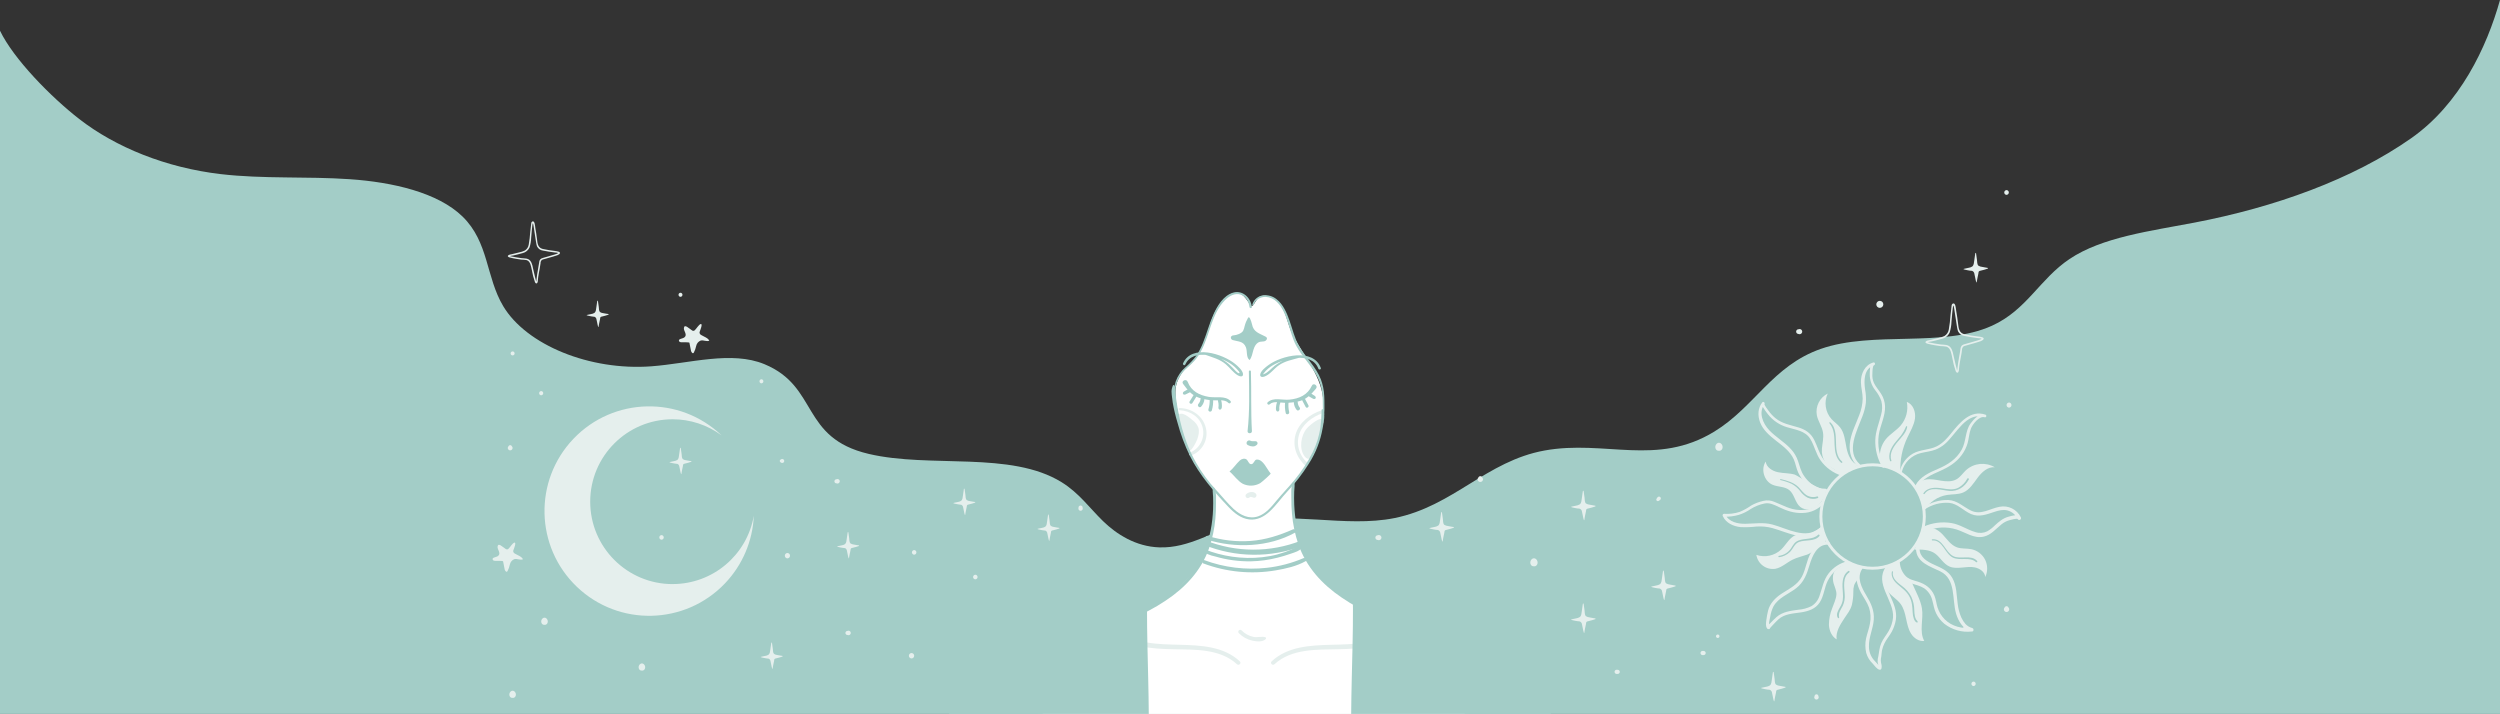 <?xml version="1.0" encoding="UTF-8"?>
<svg id="_レイヤー_2" data-name="レイヤー 2" xmlns="http://www.w3.org/2000/svg" viewBox="0 0 1366 390.11">
  <rect x="0" y="0" width="1366" height="390.11" fill="#333333" stroke="none"/>
  <defs>
    <style>
      .cls-1 {
        fill: #a3cdc7;
      }

      .cls-2 {
        fill: #fff;
      }

      .cls-3 {
        fill: #e5efed;
      }
    </style>
  </defs>
  <g id="_レイヤー_1-2" data-name="レイヤー 1">
    <g id="_グループ_131" data-name="グループ 131">
      <path class="cls-1" d="M1317.42,75.57c-32.07,22.47-74.42,37.64-118.4,46.07-24.11,4.62-50.41,7.92-68.26,19.9-16.3,10.93-23.29,27.8-42.33,36.43-26.79,12.14-64.92,2.66-93.54,12.66-26.38,9.22-36.11,31.68-58.18,45.19-31.45,19.24-59.77,4.36-92.76,10.34-31.8,5.77-49.78,30.38-81.92,36.9-27.09,5.49-57.7-4.2-83.98,2.89-15.26,4.11-28.19,13.68-44.58,13.14-12.85-.42-23.37-7.15-30.75-14.33s-13.08-15.34-22.6-21.25c-27.8-17.26-71.76-7.58-105.43-15.49-37.51-8.82-27.2-36.67-56.97-49.02-18.05-7.49-40.87-.41-61.87,1.16-33.49,2.5-68.18-11.61-80.9-32.89-9.51-15.91-7.77-34.87-22.22-48.95-13.51-13.16-38.16-18.78-61.6-20.4s-47.28-.07-70.5-2.78c-29.9-3.49-57.39-14.63-77.33-30.11C27.89,53.07,7.42,32.23,0,16.78v373.32h1366V0c-7.21,25.88-21.98,56.93-48.58,75.57Z"/>
      <g id="_グループ_60" data-name="グループ 60">
        <g id="_グループ_33" data-name="グループ 33">
          <path id="_パス_2" data-name="パス 2" class="cls-3" d="M1029.05,166.3c0,1.06-.86,1.92-1.92,1.92s-1.92-.86-1.92-1.92.86-1.92,1.92-1.92h0c1.06,0,1.92.86,1.92,1.92Z"/>
          <g id="_グループ_2" data-name="グループ 2">
            <g id="_グループ_1" data-name="グループ 1">
              <path id="_パス_3" data-name="パス 3" class="cls-3" d="M1080.99,183.88c-2.56-.28-5.11-.7-7.63-1.25-2.87-.71-3.2-3.18-3.46-5.77-.25-2.42-.68-4.83-1.07-7.22-.12-.72-.25-4.68-1.92-3.69-.6.36-.57,1.16-.64,1.76-.17,1.53-.35,3.07-.52,4.6-.17,2.58-.47,5.15-.92,7.7-.23,1.47-1.09,2.77-2.36,3.57-1.1.53-2.27.92-3.48,1.13-1.47.38-2.94.76-4.42,1.08-.79.17-1.94.23-2.45.96-.1.18-.07.41.08.56.35.29.77.48,1.23.55,1.25.33,2.52.59,3.8.79.99.17,1.99.33,2.99.46,1.09.02,2.18.11,3.25.29,2.5.71,2.75,4,3.25,6.11.42,2.47,1.05,4.9,1.87,7.26.27.64.84,1.3,1.45.54.27-.54.39-1.15.36-1.76.09-1.26.3-2.5.5-3.74.35-2.15.89-4.29,1.12-6.45-.04-.78.26-1.54.82-2.08.43-.23.9-.39,1.38-.47,1.01-.28,2-.59,3.01-.87,1.28-.36,2.58-.7,3.84-1.13.9-.19,1.75-.56,2.49-1.1,1.37-1.53-1.92-1.75-2.56-1.84-.58-.08-.82.81-.23.89.3.04,1.88.05,1.91.43-.68.34-1.39.62-2.12.82-1.18.4-2.39.71-3.58,1.05-1.13.32-2.26.64-3.39.97-.7.13-1.35.48-1.85,1-.37.57-.57,1.23-.59,1.91-.16,1.3-.42,2.58-.65,3.87-.42,2.32-.79,4.63-1.02,6.97-.14,1.4-.19.23-.36-.33-.19-.62-.34-1.26-.49-1.89-.31-1.34-.62-2.67-.94-4.01-.45-1.87-.68-4.16-1.92-5.71-1.37-1.71-3.35-1.4-5.3-1.62-1.18-.14-2.36-.34-3.53-.55-.73-.13-1.45-.26-2.17-.43-.44-.1-1.59-.2-1.91-.59.03.19.05.37.08.56.29-.42,1.99-.55,2.47-.65.76-.17,1.52-.34,2.27-.54,1.14-.29,2.3-.56,3.43-.9,1.89-.44,3.45-1.76,4.22-3.54.58-1.89.91-3.85.97-5.83.08-.75.67-8.77,1.01-8.82.49-.08,1.82,12.48,2.55,14.06.71,1.46,2.11,2.45,3.72,2.62,2.38.5,4.8.83,7.21,1.15.59.09.82-.8.24-.88Z"/>
            </g>
          </g>
          <g id="_グループ_3" data-name="グループ 3">
            <path id="_パス_4" data-name="パス 4" class="cls-3" d="M974.6,375.13c-.7-.11-1.4-.23-2.08-.38-.76-.06-1.49-.3-2.13-.7-.73-.74-.61-2.18-.75-3.12-.17-1.18-.28-2.36-.49-3.54-.02-.11-.05-.23-.15-.27-.09-.02-.19.02-.24.1-.05.08-.07.17-.08.26l-.56,3.99c-.15,1.03-.18,2.34-1.07,3.06-.64.4-1.37.66-2.13.75-.66.17-1.32.29-1.99.42-.23.03-.45.09-.66.19-.02.01-.05.03-.04.06,0,.02.02.03.03.04.13.07.27.13.41.16.16.05.31.09.47.13.39.1.78.18,1.17.26.37.07.73.14,1.1.2.19.04.38.07.58.08.38,0,.77.04,1.13.15.64.31,1.07.94,1.12,1.65l.49,2.33c.11.73.29,1.44.52,2.14.02.05.05.11.1.13.06.01.12-.03.15-.09.09-.35.14-.71.17-1.07.07-.41.14-.82.22-1.23.15-.8.32-1.6.51-2.39.08-.37.05-.91.29-1.22s.83-.37,1.21-.48c1.21-.27,2.39-.62,3.56-1.03.1-.04.21-.11.21-.21.01-.15-.17-.22-.32-.24l-.76-.13Z"/>
          </g>
          <g id="_グループ_4" data-name="グループ 4">
            <path id="_パス_5" data-name="パス 5" class="cls-3" d="M870.75,276.16c-.7-.11-1.4-.23-2.08-.38-.76-.06-1.49-.3-2.13-.7-.73-.74-.61-2.18-.74-3.12-.17-1.18-.28-2.36-.49-3.54-.02-.11-.05-.23-.15-.27-.09-.02-.19.02-.24.1-.05.08-.07.17-.08.26-.19,1.33-.38,2.66-.56,3.99-.15,1.03-.18,2.34-1.07,3.06-.64.4-1.37.66-2.13.75-.66.17-1.32.29-1.98.42-.23.03-.45.09-.66.19-.02.01-.05.03-.04.06,0,.02.02.03.03.04.13.07.27.13.41.16.16.05.31.09.47.13.39.1.78.18,1.17.26.37.07.73.14,1.1.2.19.04.38.07.58.08.38,0,.77.04,1.13.15.64.31,1.07.94,1.12,1.65l.49,2.33c.11.73.29,1.44.53,2.14.02.05.05.11.1.13.06,0,.12-.03.14-.09.09-.35.14-.71.16-1.07.07-.41.14-.82.22-1.23.15-.8.32-1.6.51-2.39.08-.37.05-.91.29-1.22s.83-.37,1.21-.48c1.21-.27,2.39-.62,3.56-1.03.1-.04.21-.11.21-.21.01-.15-.17-.22-.32-.24l-.76-.13Z"/>
          </g>
          <g id="_グループ_5" data-name="グループ 5">
            <path id="_パス_6" data-name="パス 6" class="cls-3" d="M1085.18,146.22c-.7-.11-1.4-.23-2.08-.38-.76-.06-1.49-.3-2.13-.7-.73-.74-.61-2.18-.75-3.12-.17-1.18-.28-2.36-.49-3.54-.02-.11-.05-.23-.15-.27-.09-.02-.19.02-.24.1-.05.08-.07.17-.08.26-.19,1.33-.38,2.66-.56,3.99-.15,1.03-.18,2.34-1.07,3.06-.64.4-1.37.66-2.13.75-.66.17-1.32.29-1.99.42-.23.03-.45.09-.66.19-.02.01-.05.03-.04.06,0,.02.01.03.03.04.13.07.27.13.41.16.16.05.31.09.47.13.39.1.78.18,1.17.26.37.07.73.14,1.1.2.19.04.38.07.58.08.38,0,.77.04,1.13.15.64.31,1.07.94,1.12,1.65l.49,2.33c.11.73.29,1.44.52,2.14.02.05.05.11.1.13.06.01.12-.03.15-.09.09-.35.14-.71.17-1.07.07-.41.14-.82.22-1.23.15-.8.32-1.6.5-2.39.09-.37.05-.91.29-1.22s.83-.37,1.21-.48c1.2-.27,2.39-.62,3.56-1.03.1-.04.21-.11.21-.21.01-.15-.17-.22-.32-.24l-.76-.13Z"/>
          </g>
          <g id="_グループ_6" data-name="グループ 6">
            <path id="_パス_7" data-name="パス 7" class="cls-3" d="M793.34,287.83c-.7-.11-1.4-.23-2.08-.39-.76-.06-1.49-.3-2.13-.7-.73-.74-.61-2.18-.74-3.12-.17-1.18-.28-2.36-.49-3.54-.02-.11-.05-.23-.15-.27-.09-.02-.19.02-.24.1-.05.08-.07.17-.08.26l-.56,3.99c-.15,1.03-.18,2.34-1.07,3.06-.64.4-1.37.66-2.13.75-.66.17-1.32.29-1.98.42-.23.03-.45.09-.66.19-.02.01-.05.03-.04.06,0,.02.02.03.03.04.13.07.27.13.41.16.16.05.31.09.47.13.39.1.78.18,1.17.26.37.07.73.14,1.1.2.19.04.38.07.58.08.38,0,.77.04,1.13.15.64.31,1.07.94,1.12,1.65l.49,2.33c.11.73.29,1.44.53,2.14.02.05.05.11.1.13.06.01.12-.03.15-.09.09-.35.14-.71.17-1.07.07-.41.14-.82.22-1.23.15-.8.32-1.6.51-2.39.08-.37.05-.91.29-1.22s.83-.37,1.21-.48c1.21-.27,2.39-.62,3.56-1.03.1-.04.21-.11.21-.21.01-.15-.17-.22-.32-.24l-.76-.13Z"/>
          </g>
          <g id="_グループ_7" data-name="グループ 7">
            <path id="_パス_8" data-name="パス 8" class="cls-3" d="M914.55,319.81c-.7-.11-1.4-.23-2.08-.39-.76-.06-1.49-.3-2.13-.7-.73-.74-.61-2.18-.75-3.12-.17-1.18-.28-2.36-.49-3.54-.02-.11-.05-.23-.15-.27-.09-.02-.19.02-.24.1-.05.08-.07.17-.08.26-.19,1.33-.38,2.66-.56,3.99-.15,1.03-.18,2.34-1.07,3.06-.64.4-1.37.66-2.13.75-.66.17-1.32.29-1.99.42-.23.03-.45.09-.66.19-.02.01-.05.03-.04.06,0,.02.02.03.03.04.13.07.27.13.41.16.16.05.31.09.47.13.39.1.78.18,1.17.26.37.07.73.14,1.1.2.19.04.38.07.58.08.38,0,.77.04,1.13.15.64.31,1.07.94,1.12,1.65l.49,2.33c.11.73.29,1.44.52,2.14.02.05.05.11.1.13.06.01.12-.03.14-.09.09-.35.14-.71.17-1.07.07-.41.14-.82.22-1.23.15-.8.32-1.6.51-2.39.08-.37.05-.91.29-1.22s.83-.37,1.21-.48c1.21-.27,2.39-.62,3.56-1.03.1-.04.21-.11.21-.21.01-.15-.17-.22-.32-.24l-.76-.13Z"/>
          </g>
          <g id="_グループ_8" data-name="グループ 8">
            <path id="_パス_9" data-name="パス 9" class="cls-3" d="M870.75,337.76c-.7-.11-1.4-.23-2.08-.39-.76-.06-1.49-.3-2.13-.7-.73-.74-.61-2.18-.74-3.12-.17-1.18-.28-2.36-.49-3.54-.02-.11-.05-.23-.15-.27-.09-.02-.19.02-.24.1-.05.08-.07.17-.08.26-.19,1.33-.38,2.66-.56,3.99-.15,1.03-.18,2.34-1.07,3.06-.64.4-1.37.66-2.13.75-.66.17-1.32.29-1.98.42-.23.03-.45.09-.66.19-.02.01-.05.03-.04.06,0,.02.02.03.03.04.13.07.27.13.41.16.16.05.31.09.47.13.39.1.78.18,1.17.26.37.07.73.14,1.1.2.19.04.38.07.58.08.38,0,.77.04,1.13.15.64.31,1.07.94,1.12,1.65l.49,2.33c.11.73.29,1.44.53,2.14.02.05.05.11.1.13.06,0,.12-.03.14-.09.09-.35.14-.71.16-1.07.07-.41.14-.82.22-1.23.15-.8.32-1.6.51-2.39.08-.37.05-.91.29-1.22s.83-.37,1.21-.48c1.2-.27,2.39-.62,3.56-1.03.1-.04.21-.11.21-.21.01-.15-.17-.22-.32-.24l-.76-.13Z"/>
          </g>
          <g id="_グループ_9" data-name="グループ 9">
            <path id="_パス_10" data-name="パス 10" class="cls-3" d="M938.05,242.4c-.69.63-.97,1.6-.73,2.5.94,3.02,5.49.6,3.32-1.93l-.09-.11c-.73-.72-1.9-.72-2.62,0l-.09.11c-2.16,2.52,2.37,4.97,3.32,1.93.24-.9-.04-1.87-.73-2.5-.65-.65-1.71-.65-2.37,0h0Z"/>
          </g>
          <g id="_グループ_10" data-name="グループ 10">
            <path id="_パス_11" data-name="パス 11" class="cls-3" d="M836.96,305.53c-.69.63-.97,1.6-.73,2.5.94,3.02,5.49.6,3.32-1.93l-.09-.11c-.73-.72-1.9-.72-2.62,0l-.09.11c-2.16,2.52,2.37,4.97,3.32,1.93.24-.9-.04-1.87-.73-2.5-.65-.65-1.71-.65-2.37,0h0Z"/>
          </g>
          <g id="_グループ_11" data-name="グループ 11">
            <path id="_パス_12" data-name="パス 12" class="cls-3" d="M1097.73,222.74c.78-.04,1.38-.69,1.34-1.47-.03-.73-.61-1.31-1.34-1.34-.78.04-1.38.69-1.34,1.47.03.73.61,1.31,1.34,1.34Z"/>
          </g>
          <g id="_グループ_12" data-name="グループ 12">
            <path id="_パス_13" data-name="パス 13" class="cls-3" d="M906.28,273.71l.7-.47c.31-.18.5-.52.51-.88,0-.27-.11-.53-.3-.72-.4-.4-1.05-.4-1.44,0-.06.06-.11.13-.16.2l-.47.7c-.24.41-.1.93.3,1.16.27.16.59.16.86,0h0Z"/>
          </g>
          <g id="_グループ_13" data-name="グループ 13">
            <path id="_パス_14" data-name="パス 14" class="cls-3" d="M991.47,380.41c0,.14-.01.28-.02.43l.53-.92-.08.05c-.47.29-.7.85-.56,1.38.18.65.84,1.03,1.49.86.36-.1.66-.36.81-.71.11-.25.13-.53.06-.8-.09-.3-.29-.57-.56-.73l-.08-.05.53.92c0-.14-.01-.28-.02-.43,0-.28-.11-.54-.31-.74-.41-.41-1.07-.41-1.48,0-.2.2-.31.46-.31.74h0Z"/>
          </g>
          <g id="_グループ_14" data-name="グループ 14">
            <path id="_パス_15" data-name="パス 15" class="cls-3" d="M982.71,182.51l.47.02-.93-.39.07.07c.18.17.39.29.62.36.55.14,1.14-.06,1.49-.51.2-.24.3-.55.3-.86-.01-.5-.27-.96-.7-1.22-.56-.32-1.26-.23-1.72.22l-.07.07.93-.39-.47.02c-.34,0-.67.14-.91.38-.51.5-.51,1.32,0,1.83,0,0,0,0,0,0,.25.23.57.37.91.38h0Z"/>
          </g>
          <g id="_グループ_15" data-name="グループ 15">
            <path id="_パス_16" data-name="パス 16" class="cls-3" d="M752.8,295.06l.47.02-.93-.39.07.07c.18.17.39.29.62.36.77.2,1.55-.27,1.75-1.03.03-.11.04-.22.04-.33-.01-.5-.27-.96-.7-1.22-.56-.32-1.26-.23-1.71.22l-.07.07.93-.39-.47.02c-.34,0-.67.14-.92.38-.51.5-.51,1.32,0,1.83h0c.25.23.57.37.92.38h0Z"/>
          </g>
          <g id="_グループ_16" data-name="グループ 16">
            <path id="_パス_17" data-name="パス 17" class="cls-3" d="M1096.37,106.48c.72-.03,1.28-.64,1.26-1.36-.03-.68-.57-1.23-1.26-1.26-.72.03-1.28.64-1.26,1.36.03.68.57,1.23,1.26,1.26Z"/>
          </g>
          <g id="_グループ_17" data-name="グループ 17">
            <path id="_パス_18" data-name="パス 18" class="cls-3" d="M1078.35,374.86c.68-.03,1.2-.6,1.17-1.28-.03-.64-.54-1.15-1.17-1.17-.68.03-1.2.6-1.17,1.28.03.64.54,1.15,1.17,1.17Z"/>
          </g>
          <g id="_グループ_18" data-name="グループ 18">
            <path id="_パス_19" data-name="パス 19" class="cls-3" d="M1095.27,332.32v.24s.81-1.07.81-1.07c-.15.05-.3.11-.45.18l-.3.23c-.27.28-.43.65-.43,1.04,0,.39.16.76.43,1.04.58.57,1.51.57,2.08,0,.27-.28.43-.65.43-1.04,0-.32-.12-.64-.32-.89-.1-.16-.25-.29-.41-.38-.15-.07-.29-.13-.45-.18l.82,1.07c0-.08,0-.16-.01-.24,0-.29-.12-.57-.32-.78-.43-.43-1.12-.44-1.56,0-.21.21-.33.49-.33.79h0Z"/>
          </g>
          <g id="_グループ_19" data-name="グループ 19">
            <path id="_パス_20" data-name="パス 20" class="cls-3" d="M807.74,261.27v.24s.81-1.07.81-1.07c-.15.05-.3.11-.45.18l-.3.23c-.27.28-.43.65-.43,1.04,0,.39.16.76.43,1.04.57.57,1.5.57,2.08,0,.28-.28.43-.65.43-1.04,0-.32-.12-.64-.31-.89-.1-.16-.25-.29-.41-.38-.14-.07-.29-.13-.45-.18l.82,1.07c0-.08,0-.16-.01-.24,0-.29-.12-.57-.32-.78-.43-.43-1.12-.44-1.56,0-.21.21-.33.49-.33.79h0Z"/>
          </g>
          <g id="_グループ_20" data-name="グループ 20">
            <path id="_パス_21" data-name="パス 21" class="cls-3" d="M938.57,348.59c.53,0,.95-.43.95-.95s-.43-.95-.95-.95-.95.43-.95.95.43.95.95.95Z"/>
          </g>
          <g id="_グループ_21" data-name="グループ 21">
            <path id="_パス_22" data-name="パス 22" class="cls-3" d="M930.3,357.97l.57-.03c.3,0,.58-.12.8-.33.44-.44.44-1.16,0-1.6-.21-.21-.5-.33-.8-.33l-.57-.03c-.64,0-1.15.52-1.15,1.16,0,.63.52,1.15,1.15,1.15h0Z"/>
          </g>
          <g id="_グループ_22" data-name="グループ 22">
            <path id="_パス_23" data-name="パス 23" class="cls-3" d="M883.35,368.26l.57-.03c.3,0,.58-.12.8-.33.44-.44.44-1.16,0-1.6-.21-.21-.5-.33-.8-.33l-.57-.03c-.64,0-1.16.51-1.16,1.15,0,.64.51,1.16,1.15,1.16h.01Z"/>
          </g>
          <g id="_グループ_32" data-name="グループ 32">
            <g id="_グループ_23" data-name="グループ 23">
              <path id="_パス_24" data-name="パス 24" class="cls-3" d="M1023.19,311.29c-16.05,0-29.07-13.01-29.07-29.07s13.01-29.07,29.07-29.07c16.05,0,29.07,13.01,29.07,29.07-.02,16.05-13.02,29.05-29.07,29.07ZM1023.19,254.77c-15.16,0-27.46,12.29-27.45,27.46,0,15.16,12.29,27.45,27.46,27.45,15.16,0,27.45-12.29,27.45-27.46-.02-15.16-12.3-27.44-27.46-27.45Z"/>
            </g>
            <g id="_グループ_24" data-name="グループ 24">
              <path id="_パス_25" data-name="パス 25" class="cls-3" d="M1016.36,253.79c-8.16-7-1.58-18.62,1.31-26.44.89-2.3,1.51-4.7,1.83-7.15.19-2.47.05-4.96-.41-7.39-.7-4.76-.73-11.44,4.89-13.24l-.42-1.51c-2.03.85-1.86,4.37-1.92,6.18-.09,3.27.99,6.47,3.03,9.03,1.42,1.75,2.54,3.73,3.3,5.85.62,2.5.57,5.13-.16,7.6-1.14,4.62-3.01,8.91-3.15,13.74-.13,5.15,1.17,10.24,3.76,14.7.22.37.71.49,1.08.27.36-.22.49-.69.28-1.06-2.9-5.04-4.04-10.9-3.23-16.66.78-5.3,3.66-10.31,3.44-15.75-.11-2.4-.84-4.73-2.13-6.76-1.26-2.02-2.9-3.78-3.94-5.94-.72-1.63-1.01-3.41-.84-5.19.03-.81,0-4.15.9-4.5s.57-1.8-.42-1.51c-4.69,1.36-6.85,6.27-6.75,10.83.06,3,.95,5.93.96,8.94-.09,3.1-.73,6.15-1.9,9.02-1.91,5.18-4.66,10.17-5.15,15.75-.4,4.51.92,9.36,4.53,12.3.77.63,1.89-.45,1.11-1.11h0Z"/>
            </g>
            <g id="_グループ_25" data-name="グループ 25">
              <path id="_パス_26" data-name="パス 26" class="cls-3" d="M994.34,288.47c-7.39,6.7-18.12.14-25.96-1.89-4.95-1.28-9.67-.46-14.69-.38-4.16.07-9.03-.95-10.98-5.07l-.69,1.21c2.72.08,5.44-.26,8.05-1.01,2.34-.74,4.56-1.83,6.57-3.24,2.25-1.4,4.73-2.4,7.33-2.94,2.86-.66,5.37.64,7.91,1.86,4.27,2.05,8.33,3.5,13.14,3.28,4.37-.07,8.51-1.96,11.42-5.22.66-.76-.44-1.88-1.11-1.11-3.16,3.61-7.55,4.87-12.24,4.7-5.05-.19-8.97-2.66-13.54-4.44-1.88-.83-3.98-1.03-5.99-.55-2.39.51-4.69,1.39-6.81,2.6-1.93,1.38-4.01,2.53-6.21,3.43-2.75.89-5.64,1.24-8.52,1.05-.45,0-.8.38-.79.83,0,.13.04.26.1.38,1.66,3.79,5.75,5.64,9.68,6.05,2.89.14,5.79.04,8.67-.3,2.95-.21,5.91.07,8.77.84,8.44,2.32,19.25,8.48,27.01,1.05.74-.7-.37-1.79-1.11-1.11h0Z"/>
            </g>
            <g id="_グループ_26" data-name="グループ 26">
              <path id="_パス_27" data-name="パス 27" class="cls-3" d="M997.5,267.05c-5.15.09-9.16-3.06-11.9-7.21-1.65-2.5-2.24-5.15-3.16-7.94-.8-2.37-2.08-4.55-3.77-6.39-3.54-3.97-8.31-6.58-11.96-10.44-3.51-3.72-6.02-9.68-2.58-14.28l-1.33-.78c-.47.92.2,1.98.67,2.76.75,1.22,1.58,2.4,2.48,3.52,2.65,3.39,6.29,5.88,10.42,7.12,4.6,1.42,9.98,1.91,12.75,6.38,2.3,3.71,3.05,8.12,5.6,11.72,2.84,3.99,6.9,6.94,11.56,8.42.97.31,1.38-1.21.42-1.52-4.18-1.35-7.83-3.99-10.43-7.53-2.32-3.21-3.23-7.05-4.99-10.54-1.81-3.58-4.65-5.56-8.44-6.74-4.5-1.4-8.99-2.05-12.76-5.13-1.42-1.18-2.69-2.54-3.76-4.04-.36-.5-2.44-3.17-2.19-3.64.4-.73-.65-1.65-1.21-.94-2.47,3.13-2.61,7.24-1.22,10.89,1.63,4.27,5.19,7.28,8.69,10.03,3.67,2.88,7.77,5.81,9.72,10.2,1.06,2.39,1.37,5.03,2.5,7.4.88,1.8,2.01,3.48,3.34,4.98,2.83,3.44,7.09,5.39,11.54,5.27.43,0,.78-.36.78-.79,0-.43-.35-.78-.78-.78h0Z"/>
            </g>
            <g id="_グループ_27" data-name="グループ 27">
              <path id="_パス_28" data-name="パス 28" class="cls-3" d="M1039.13,257.99c1.21-5.18,5.26-9.22,10.44-10.44,2.7-.68,5.51-.89,8.12-1.92,1.77-.71,3.42-1.71,4.88-2.95,6.19-5.17,11.82-18.16,21.86-14.68l.4-1.44c-3.25-1.02-6.48,2.58-8.15,4.89-2.98,4.13-2.31,9.76-4.78,14.2-2.96,5.33-7.62,8.26-13.08,10.6-4.68,2.01-9.58,4.18-12.15,8.85-.2.38-.05.85.33,1.04.35.18.78.07,1-.26,2.6-4.53,7.55-6.55,12.1-8.56,4.63-2.05,8.72-4.52,11.76-8.66,1.49-1.98,2.59-4.22,3.27-6.6.7-2.56.81-5.33,1.76-7.82.9-2.37,4.57-7.15,7.53-6.24.92.28,1.3-1.13.4-1.44-8.14-2.75-14.04,4.4-18.53,9.99-2.3,2.87-4.77,5.71-8.12,7.36-4.09,2.01-8.92,1.66-12.92,3.92-3.68,2.12-6.3,5.68-7.23,9.83-.16.72.94,1.03,1.11.31h0Z"/>
            </g>
            <g id="_グループ_28" data-name="グループ 28">
              <path id="_パス_29" data-name="パス 29" class="cls-3" d="M1051.79,278.26c3.89-2.6,8.54-3.84,13.21-3.5,4.69.44,7.81,4.33,11.95,6.11,4.42,1.89,8.59.19,12.86-1.21,2.26-.74,4.68-1.36,7.05-.76,2.48.66,4.53,2.39,5.6,4.71l1.7-.99c-1.24-1.98-5.02-.75-6.76-.28-2.99.82-5.21,2.7-7.45,4.78-1.23,1.25-2.62,2.32-4.14,3.2-2.02.98-4.33,1.13-6.46.42-4.54-1.29-8.3-4.16-13.04-4.94-5.22-.87-10.58-.17-15.41,2.01-1.67.74-.22,3.2,1.44,2.46,5.27-2.35,11.22-2.69,16.73-.96,4.88,1.52,9.43,5.11,14.8,3.91,4.1-.92,6.66-4.26,9.78-6.75,1.3-1.06,2.8-1.83,4.42-2.26.71-.19,4.05-1.14,4.4-.59.27.47.88.63,1.35.35.47-.27.63-.88.35-1.35-2.11-4.31-6.85-6.65-11.55-5.72-5.32.93-10.13,4.71-15.6,2.11-4.26-2.02-7.44-5.58-12.43-5.8-4.78-.16-9.49,1.21-13.44,3.92-.68.48-.04,1.6.66,1.12h0Z"/>
            </g>
            <g id="_グループ_29" data-name="グループ 29">
              <path id="_パス_30" data-name="パス 30" class="cls-3" d="M1016.04,309.99c-2.97,4.28-1.49,9.64.8,13.86,1.47,2.7,3.38,5.24,4.4,8.17.89,2.76,1.08,5.7.53,8.54-.47,2.86-1.55,5.53-2.17,8.34-.52,2.59-.49,5.26.1,7.84.63,2.24,1.85,4.26,3.54,5.86,1.04,1.04,2.19,3,3.7,3.33.46.12.93-.15,1.07-.61.21-.87.18-1.77-.08-2.62-.33-1.24-.34-2.55-.02-3.79.22-1.26.18-2.53.48-3.79.28-1.21.69-2.38,1.23-3.5,1.1-2.32,2.86-4.22,4.06-6.48,1.09-2.02,1.84-4.21,2.21-6.47.75-4.76-1.25-9.01-3.13-13.26-2.07-4.67-4.15-10.42-1.21-15.19.41-.66-.58-1.2-1.02-.6-6.73,9.24,4.58,18.44,3.82,27.85-.26,2.58-1.07,5.07-2.37,7.31-1.28,2.22-2.96,4.15-4,6.52-1.06,2.39-1.2,4.66-1.64,7.17-.3,1.04-.44,2.12-.41,3.21.14,1.1.7,2.04.41,3.18l1.07-.61c-.68-.15-1.28-1.17-1.73-1.68-.59-.68-1.26-1.29-1.84-1.98-1.69-2.01-2.63-4.56-2.65-7.19-.2-5.08,2.25-9.69,2.64-14.74s-1.55-9.09-4.08-13.32c-2.55-4.25-5.46-9.78-2.22-14.48.63-.92-.86-1.78-1.49-.87h0Z"/>
            </g>
            <g id="_グループ_30" data-name="グループ 30">
              <path id="_パス_31" data-name="パス 31" class="cls-3" d="M998.85,295.91c-4.16-.22-7.43,2.74-9.4,6.15-2.34,4.06-2.71,8.91-4.89,13.03-2.39,4.52-7.02,6.62-11.1,9.3-3.41,2.24-6.37,5.24-7.39,9.3-.41,1.68-.73,3.39-.94,5.11-.18,1.4-.51,3.39.43,4.6.46.6,1.69.53,1.62-.44.01.17-.22.45-.01.22.17-.19.32-.38.49-.57.43-.48.88-.96,1.33-1.43.9-.94,1.79-1.9,2.75-2.78,3.35-3.04,8.07-3.15,12.31-3.79,4-.6,7.94-1.87,10.25-5.43,2.33-3.59,2.5-8.06,4.38-11.84,2.3-4.51,6.27-7.93,11.07-9.54.31-.1.48-.44.37-.75-.1-.29-.39-.46-.69-.39-4.06.99-7.67,3.32-10.24,6.61-2.86,3.7-3.47,8.03-5.02,12.31-.74,2.37-2.32,4.39-4.46,5.66-2.19,1.06-4.56,1.71-6.98,1.91-4.27.58-8.69,1.06-12.07,4.04-1.12.99-2.16,2.07-3.2,3.14-.55.56-2.07,1.69-2.01,2.62l1.62-.44c-.97-1.29-.09-4.07.19-5.49.28-1.98.88-3.9,1.77-5.69,2.71-4.76,8.13-6.68,12.29-9.85,4.36-3.32,5.95-7.79,7.46-12.87,1.41-4.74,4.09-11.3,10.08-11,1.11.06,1.11-1.67,0-1.72h0Z"/>
            </g>
            <g id="_グループ_31" data-name="グループ 31">
              <path id="_パス_32" data-name="パス 32" class="cls-3" d="M1036.13,307.3c.12,5.12,3.36,9.66,8.16,11.44,2.35.82,4.92,1.32,7.05,2.68,2.16,1.51,3.72,3.74,4.38,6.29.74,2.51.99,5,2.16,7.39,1.08,2.21,2.62,4.17,4.51,5.73,4.25,3.32,9.64,4.84,15,4.23.54-.02.95-.48.93-1.01-.02-.41-.29-.76-.67-.89-.99-.29-3.97-1.73-4.83-.5-.22.38-.16.86.15,1.17,1.02.9,3.13,1.1,4.42,1.23,1.14.12,1.23-1.56.26-1.9-1.42-.37-2.71-1.14-3.71-2.21-.9-1.04-1.65-2.2-2.24-3.45-1.05-2.4-1.74-4.95-2.02-7.55-.66-4.75-.48-9.81-2.9-14.11-2.26-4.02-6.07-5.5-10.04-7.32-3.8-1.73-7.84-3.99-7.9-8.68-.02-.53-.46-.95-1-.94-.51.02-.92.43-.94.94.09,7.5,7.76,9.63,13.32,12.38,8.61,4.27,6.3,15.19,8.54,22.93.59,2.15,1.57,4.19,2.87,6,1.35,1.87,3.28,3.23,5.5,3.87l.26-1.9c-.68-.08-1.36-.22-2.02-.42-.26-.07-.52-.17-.79-.23-.21-.05-.57-.3-.25-.02.05.39.1.78.15,1.17-.27.15-.55.31-.83.47,1.19.18,2.35.49,3.47.92l.26-1.9c-5.33.48-10.92-.82-14.79-4.71-1.79-1.8-3.12-4-3.9-6.41-.7-2.17-.85-4.44-1.75-6.56-1.68-3.97-4.83-6.26-8.85-7.56-2.35-.77-4.94-1.2-6.75-3.03-1.97-2.04-3.15-4.72-3.3-7.56-.05-1.24-1.99-1.25-1.94,0h0Z"/>
            </g>
            <path id="_パス_33" data-name="パス 33" class="cls-3" d="M1074.38,256.75c-1.82,1.68-3.18,3.89-5.33,5.12-2.47,1.41-5.5,1.25-8.31.8s-5.65-1.14-8.44-.66c-3.21.55-6.35,2.9-4.73,6.2.86,1.75,1.81,3.4,2.51,5.23.32.83,2.02,4.47,1.56,5.24,2.68-4.41,7.15-7.42,12.24-8.24,2.95-.46,6.07-.17,8.82-1.34,3.51-1.51,5.61-5.04,7.9-8.1s5.55-6.07,9.35-5.68c-4.95-2.95-11.24-2.37-15.56,1.44ZM1075.75,262.02c-2.21,4.02-5.95,6.57-10.64,6.21-4.2-.32-10.51-2.8-13.51,1.61-.25.38-.87.02-.61-.36,2.32-3.48,6.93-3.18,10.56-2.59,2.82.45,5.76.96,8.43-.35,2.11-1.13,3.83-2.87,4.93-5,.3-.55,1.14-.06.84.49h0Z"/>
            <path id="_パス_34" data-name="パス 34" class="cls-3" d="M1041.89,219.61c.89,4.58-.34,9.32-3.36,12.88-2.4,2.79-5.75,4.63-8.1,7.46-2.63,3.24-3.77,7.44-3.12,11.57.43,2.72,2.03,2.8,4.43,3.78.7.28,6.6,2.19,6.63,2.69-.31-6.6,1.04-13.17,3.92-19.11,1.56-3.31,3.53-6.53,4.04-10.15s-.99-7.88-4.43-9.11ZM1042.1,233.19c-.42,3.11-3.21,5.8-5.13,8.08-2.37,2.82-4.83,6.5-3.51,10.33.17.48-.6.69-.77.21-1.18-3.43.47-6.92,2.53-9.64,1.07-1.4,2.28-2.69,3.38-4.07,1.17-1.57,2.13-3.28,2.87-5.09.13-.29.67-.16.63.17Z"/>
            <path id="_パス_35" data-name="パス 35" class="cls-3" d="M1015.18,254.11c-3.73-1.31-5.49-5.55-6.26-9.43s-1.08-8.08-3.52-11.19c-1.34-1.71-3.21-2.92-4.68-4.51-3.39-3.83-4.2-9.3-2.05-13.95-4.4,2.2-6.82,7.04-5.95,11.88.66,3.24,2.79,6.05,3.35,9.31.51,2.95-.32,5.95-.58,8.94-.23,2.62.4,5.24,1.8,7.46,1.67,2.61,4,2.85,6.17,4.8.96.86,2.22,1.69,3.45,1.32,1.41-.42,2.61-1.53,4.01-2,1.48-.77,2.91-1.65,4.27-2.63ZM1005.97,252.83c-2.85-2.4-3.43-6.26-3.56-9.78-.15-4.18.03-8.37-2.78-11.78-.13-.13-.13-.35,0-.48s.35-.13.48,0c2.79,2.5,2.98,6.81,3.06,10.29.09,3.9.13,8.45,3.38,11.17.41.34-.19.93-.59.59h0Z"/>
            <path id="_パス_36" data-name="パス 36" class="cls-3" d="M980.75,259.35c-3.01-.91-6.25-.68-9.32-1.34s-6.27-2.68-6.65-5.8c-2.8,4.17-.88,10.68,3.73,12.66,2.95,1.26,6.58.88,9.1,2.87,2.93,2.31,3.17,6.93,6.07,9.27,2.69,2.16,6.89,1.5,9.53-.72s4.02-5.6,4.9-8.94c-.67,2.52-16.22-7.65-17.37-7.99ZM993.17,272.19c-1.78.62-3.72.53-5.44-.24-1.59-.83-2.96-2.02-4.01-3.47-1.26-1.68-2.87-3.06-4.71-4.08-1.97-.91-4.03-1.6-6.15-2.08-.15-.04-.24-.2-.2-.35.04-.15.2-.24.35-.2,3.57.88,7.23,1.87,9.88,4.58,1.33,1.36,2.42,3.02,4.02,4.11,1.78,1.16,3.98,1.45,6,.79.26-.07.53.08.6.34.07.26-.08.53-.34.6h0Z"/>
            <path id="_パス_37" data-name="パス 37" class="cls-3" d="M997.28,294.49c-.64-2.37-1.42-4.71-2.33-6.99.35,1.04-4.76,3.48-5.48,3.75-2.33.86-4.39.51-6.74.77-4.46.49-6.53,5.36-9.44,8.19-3.63,3.44-8.88,4.59-13.62,2.98.78,4.96,5.42,8.35,10.38,7.6,3.48-.68,6.18-3.35,9.35-4.95,2.52-1.27,5.33-1.85,7.99-2.79,3.08-1.08,4.91-3.88,7.66-5.46,2.19-1.24,2.76-.49,2.22-3.11ZM994.11,292.89c-2.58,3.18-7.67,1.92-11.1,3.22-2.56.97-3.17,3.67-4.98,5.48-1.62,1.58-3.71,2.59-5.96,2.87-.42.06-.51-.67-.1-.73,2.68-.34,5.09-1.82,6.61-4.06,1.17-1.78,1.91-3.43,3.98-4.28,3.56-1.47,7.89-.35,10.86-3.18.46-.43,1.07.21.69.68h0Z"/>
            <path id="_パス_38" data-name="パス 38" class="cls-3" d="M1009.32,307.04c-.06-.02-5.7,3.72-6.26,4.29-1.86,1.91-1.83,5.11-1.15,7.5.56,1.99,1.6,3.88,1.51,5.93-.1,2.49-1.5,5.25-2.31,7.58-1.17,2.9-1.78,5.99-1.79,9.11.15,3.11,1.54,6.32,4.22,7.92-.59-4.19,1.96-8.1,4.29-11.62,1.58-2.4,3.29-4.41,4.04-7.27.54-2.32.8-4.69.79-7.07-.05-1.24.1-2.47.45-3.66.73-2,2.01-2.57,2.46-4.79.1-.52.75-5.26,1.78-4.86l-8.03-3.06ZM1010.43,312.76c-3.8,2.63-2.67,8.04-2.48,11.93.2,2.13-.15,4.28-1.02,6.24-1.03,2.1-2.6,3.9-2.03,6.38.06.2-.06.41-.26.47-.17.05-.35-.03-.44-.18-1.24-1.91.25-4.22,1.21-5.91.72-1.15,1.22-2.42,1.47-3.75.18-1.4.2-2.81.05-4.21-.29-4.05-.81-9.11,3.02-11.75.48-.33.93.45.46.78Z"/>
            <path id="_パス_39" data-name="パス 39" class="cls-3" d="M1050.15,332.41c-.76-4.71-3.55-9.44-5.36-13.82-.2-.56-.48-1.08-.84-1.55-.86-.77-1.85-1.38-2.92-1.8-2.38-1.35-3.33-5.97-3.56-8.45.04.49-5.1,2.23-5.63,2.72-1.01,1.17-1.69,2.59-1.99,4.11-.88,3.39-.16,6.99,1.93,9.79,1.93,2.46,4.82,4.05,6.69,6.56,1.73,2.32,2.42,5.24,3.02,8.07s1.18,5.75,2.72,8.2,4.33,4.35,7.2,3.97c-2.9-5.28-.3-11.86-1.26-17.8ZM1047.58,340.14c-.92.03-1.52-1.22-1.82-1.95-.43-1.17-.66-2.4-.68-3.65-.17-3.02-.31-5.8-1.75-8.54-1.58-3-4.14-4.66-6.61-6.83-1.96-1.72-3.57-4.1-3-6.81.08-.39.68-.22.6.17-.68,3.51,2.56,5.84,4.98,7.7,2.1,1.52,3.82,3.51,5.02,5.81,1.06,2.28,1.62,4.75,1.65,7.26,0,1.19.13,2.38.37,3.55.13.61.37,1.2.7,1.73.28.44.73.71.8,1.24.03.15-.06.29-.2.33-.02,0-.03,0-.05,0Z"/>
            <path id="_パス_40" data-name="パス 40" class="cls-3" d="M1084.7,305.88c-1.48-2.95-4.21-5.08-7.44-5.78-2.64-.56-5.47-.12-8-1.04-3.33-1.21-5.4-4.44-7.82-7.03s-6.23-4.76-9.37-3.13c-.83.43-.99.82-1.41,1.66-1.67,3.26-2.96,6.53-4.63,9.79,3.71-.16,8.35-.14,11.43,2.2,2.8,2.13,4.46,5.63,7.82,7.03,4.25,1.77,9.25-.5,13.77.45,2.72.57,5.52,2.49,5.69,5.26,1.41-2.98,1.39-6.44-.04-9.41ZM1079.7,307.12c-3.47-3.11-8.67-.54-12.64-2.45-4.35-2.09-5.65-9.76-11.23-9.37-.41.03-.41-.61,0-.64,5.79-.46,7.04,6.96,11.33,9.18,3.98,2.06,9.88-1.03,13.14,2.68.17.17.17.43,0,.6s-.43.17-.6,0h0Z"/>
          </g>
        </g>
        <g id="_グループ_59" data-name="グループ 59">
          <path id="_パス_41" data-name="パス 41" class="cls-3" d="M386.43,184.87c-.96-.7-2.2-1.14-3.23-1.78-.49-.23-.85-.67-.97-1.2-.01-.3.04-.59.16-.87.13-.37,1.84-4.43.39-3.94-.96.33-2.27,2.51-3.02,3.21-.37.52-1.09.63-1.61.26-.05-.03-.09-.07-.14-.11-1.5-.9-4.08-3.73-4.34-1.13-.15,1.54,2.09,3.61.28,5.03-1.04.81-3.36.72-2.96,1.98.2.63,1.03.72,1.69.7.45-.01,3.94-.08,4.01.25.26,1.31.52,2.63.78,3.94.05.64.34,1.23.81,1.66.13.11.31.15.48.11.14-.06.26-.17.33-.3.61-1.16,1.05-2.4,1.31-3.69.27-1.31,1.18-2.39,2.41-2.9,1.55-.43,3.3.73,4.76.05-.28-.51-.67-.95-1.14-1.28Z"/>
          <path id="_パス_42" data-name="パス 42" class="cls-3" d="M284.63,304.3c-.96-.7-2.2-1.14-3.24-1.78-.49-.23-.85-.67-.97-1.2-.01-.3.04-.59.16-.87.13-.37,1.84-4.43.39-3.94-.96.33-2.27,2.51-3.02,3.21-.37.52-1.09.63-1.61.26-.05-.03-.09-.07-.14-.11-1.5-.9-4.08-3.73-4.34-1.13-.15,1.54,2.09,3.61.28,5.03-1.04.81-3.36.72-2.96,1.98.2.62,1.03.72,1.69.7.46-.01,3.94-.08,4.01.25l.78,3.94c.05.64.34,1.23.81,1.66.13.11.31.15.48.11.14-.06.26-.17.33-.3.61-1.16,1.05-2.4,1.31-3.69.27-1.31,1.18-2.39,2.41-2.9,1.55-.43,3.3.73,4.76.05-.28-.51-.67-.95-1.14-1.28Z"/>
          <g id="_グループ_35" data-name="グループ 35">
            <g id="_グループ_34" data-name="グループ 34">
              <path id="_パス_43" data-name="パス 43" class="cls-3" d="M303.38,137.14c-2.3-.25-4.58-.62-6.84-1.12-2.57-.64-2.86-2.85-3.1-5.16-.22-2.17-.61-4.32-.96-6.47-.11-.64-.22-4.2-1.72-3.3-.54.32-.51,1.04-.57,1.58-.16,1.37-.31,2.75-.47,4.12-.15,2.31-.43,4.62-.83,6.9-.21,1.32-.98,2.49-2.11,3.2-.99.48-2.03.82-3.11,1.02-1.32.34-2.63.68-3.96.97-.71.16-1.74.21-2.19.86-.09.16-.06.37.07.5.31.26.69.43,1.1.49,1.12.29,2.26.53,3.41.71.89.15,1.78.3,2.68.41.98.01,1.95.1,2.91.26,2.24.64,2.46,3.58,2.91,5.48.38,2.21.94,4.39,1.68,6.51.24.57.75,1.16,1.3.48.24-.49.35-1.03.32-1.57.08-1.12.27-2.24.45-3.35.31-1.92.8-3.84,1-5.78-.04-.7.23-1.38.74-1.86.38-.21.8-.35,1.23-.42.9-.25,1.79-.53,2.7-.78,1.15-.32,2.31-.62,3.44-1.01.8-.17,1.56-.51,2.23-.99,1.23-1.37-1.72-1.57-2.29-1.65-.52-.07-.73.73-.21.8.26.04,1.68.04,1.71.39-.61.31-1.24.55-1.9.73-1.06.35-2.14.64-3.21.94-1.02.28-2.03.57-3.04.87-.63.12-1.21.44-1.65.9-.33.51-.51,1.1-.53,1.71-.15,1.17-.37,2.31-.58,3.47-.38,2.07-.71,4.15-.92,6.24-.12,1.26-.17.21-.32-.3-.17-.56-.31-1.13-.44-1.7-.28-1.2-.56-2.4-.84-3.59-.4-1.67-.61-3.72-1.72-5.11-1.22-1.53-3-1.25-4.75-1.46-1.06-.12-2.11-.31-3.16-.49-.65-.11-1.3-.23-1.94-.38-.39-.09-1.43-.18-1.71-.53.02.17.05.33.07.5.26-.37,1.78-.49,2.22-.58.68-.15,1.36-.31,2.03-.48,1.02-.26,2.06-.5,3.07-.8,1.69-.4,3.09-1.57,3.78-3.17.52-1.7.82-3.45.87-5.23.07-.67.6-7.85.9-7.9.44-.07,1.64,11.18,2.28,12.59.63,1.31,1.89,2.19,3.34,2.35,2.13.44,4.3.74,6.46,1.03.52.05.73-.74.21-.82Z"/>
            </g>
          </g>
          <g id="_グループ_36" data-name="グループ 36">
            <path id="_パス_44" data-name="パス 44" class="cls-3" d="M376.88,251.85c-.62-.1-1.25-.21-1.87-.34-.68-.05-1.33-.27-1.91-.63-.65-.66-.54-1.95-.67-2.8-.15-1.06-.25-2.12-.44-3.17-.02-.09-.05-.2-.14-.24-.08-.02-.17.01-.21.09-.04.07-.07.15-.07.24l-.51,3.57c-.13.92-.16,2.1-.96,2.74-.58.36-1.22.59-1.9.67-.59.15-1.18.26-1.78.37-.21.02-.41.08-.59.17-.02.01-.04.03-.04.05,0,.01.01.03.03.03.11.07.24.12.37.15.14.04.28.08.42.12.35.09.7.16,1.05.23.33.07.66.13.99.18.17.04.34.06.52.07.34,0,.69.04,1.02.13.57.28.95.84,1.01,1.47l.43,2.08c.1.65.26,1.29.47,1.91.02.05.04.1.09.11.06,0,.11-.02.13-.08.08-.31.13-.63.15-.96.06-.37.13-.73.2-1.1.14-.72.29-1.43.45-2.14.08-.33.04-.81.26-1.09s.74-.33,1.08-.43c1.08-.24,2.14-.55,3.19-.92.09-.04.19-.1.19-.19,0-.13-.16-.19-.29-.21l-.69-.1Z"/>
          </g>
          <g id="_グループ_37" data-name="グループ 37">
            <path id="_パス_45" data-name="パス 45" class="cls-3" d="M331.62,171.48c-.62-.1-1.25-.21-1.87-.34-.68-.05-1.33-.27-1.91-.63-.65-.66-.54-1.95-.67-2.8-.15-1.06-.25-2.12-.44-3.17-.02-.09-.05-.2-.14-.24-.08-.02-.17.01-.21.09-.04.07-.06.15-.07.24-.17,1.19-.34,2.38-.51,3.57-.13.92-.16,2.1-.96,2.74-.58.36-1.22.59-1.9.67-.59.15-1.18.26-1.78.37-.21.02-.41.08-.59.17-.02.01-.04.03-.04.05,0,.01.01.03.03.03.11.07.24.12.37.15.14.04.28.08.42.12.35.09.7.16,1.05.23.33.06.66.13.99.18.17.04.34.06.52.07.34,0,.69.04,1.01.13.57.28.95.84,1.01,1.47l.44,2.08c.1.65.26,1.29.47,1.91.02.05.04.1.09.11.06,0,.11-.02.13-.08.08-.31.13-.63.15-.96.06-.37.13-.73.2-1.1.14-.72.29-1.43.45-2.14.08-.33.04-.81.26-1.09s.74-.33,1.08-.43c1.08-.24,2.14-.55,3.19-.92.09-.04.19-.09.19-.19,0-.13-.16-.19-.29-.21l-.69-.11Z"/>
          </g>
          <g id="_グループ_38" data-name="グループ 38">
            <path id="_パス_46" data-name="パス 46" class="cls-3" d="M531.95,274.18c-.62-.1-1.25-.21-1.87-.34-.68-.05-1.33-.27-1.91-.63-.65-.66-.54-1.95-.67-2.8-.15-1.06-.25-2.12-.44-3.17-.02-.09-.05-.2-.14-.24-.08-.02-.17.01-.21.09-.04.07-.06.15-.07.24-.17,1.19-.34,2.38-.51,3.57-.13.92-.16,2.1-.96,2.74-.58.36-1.22.59-1.9.67-.59.15-1.18.26-1.78.37-.21.02-.41.08-.59.17-.02.01-.04.03-.04.05,0,.01.01.02.03.03.11.07.24.12.37.15.14.04.28.08.42.12.35.09.7.16,1.05.23.33.07.66.13.99.18.17.04.34.06.52.07.34,0,.69.04,1.02.13.57.28.95.84,1.01,1.47l.43,2.08c.1.65.26,1.29.47,1.91.02.05.04.1.09.11.06,0,.11-.02.13-.08.08-.31.13-.63.15-.96.06-.37.13-.73.2-1.1.14-.72.29-1.43.45-2.14.08-.33.04-.81.26-1.09s.74-.33,1.08-.43c1.08-.24,2.14-.55,3.19-.92.09-.04.19-.09.19-.19,0-.13-.16-.19-.28-.21l-.69-.11Z"/>
          </g>
          <g id="_グループ_39" data-name="グループ 39">
            <path id="_パス_47" data-name="パス 47" class="cls-3" d="M577.94,288.31c-.62-.1-1.25-.21-1.87-.34-.68-.05-1.33-.27-1.91-.63-.65-.66-.54-1.95-.67-2.8-.15-1.06-.25-2.12-.44-3.17-.02-.09-.05-.2-.14-.24-.08-.02-.17.01-.21.09-.04.07-.06.15-.07.24-.17,1.19-.34,2.38-.51,3.57-.13.92-.16,2.1-.96,2.74-.58.36-1.22.59-1.9.67-.59.15-1.18.26-1.78.37-.21.02-.41.08-.59.17-.02.01-.04.03-.04.05,0,.01.01.03.03.03.11.07.24.12.37.15.14.04.28.08.42.12.35.09.7.16,1.05.23.33.07.66.13.99.18.17.04.34.06.52.07.34,0,.69.04,1.02.13.57.28.95.84,1.01,1.47l.44,2.08c.1.65.26,1.29.47,1.91.02.05.04.1.09.11.06,0,.11-.02.13-.08.08-.31.13-.63.15-.96.06-.37.13-.73.2-1.1.14-.72.29-1.43.45-2.14.08-.33.04-.81.26-1.09s.74-.33,1.08-.43c1.08-.24,2.14-.55,3.19-.92.09-.04.19-.09.19-.19,0-.13-.16-.19-.29-.21l-.69-.1Z"/>
          </g>
          <g id="_グループ_40" data-name="グループ 40">
            <path id="_パス_48" data-name="パス 48" class="cls-3" d="M426.71,358.27c-.62-.1-1.25-.21-1.87-.34-.68-.05-1.33-.27-1.91-.63-.65-.66-.54-1.95-.67-2.8-.15-1.06-.25-2.12-.44-3.17-.02-.09-.05-.2-.14-.24-.08-.02-.17.01-.21.09-.04.07-.06.15-.07.24-.17,1.19-.34,2.38-.51,3.57-.13.92-.16,2.1-.96,2.74-.58.36-1.22.59-1.9.67-.59.15-1.18.26-1.78.37-.21.02-.41.08-.59.17-.02.01-.04.03-.04.05,0,.01.01.03.03.03.11.07.24.12.37.15.14.04.28.08.42.12.35.09.7.16,1.05.23.33.06.66.13.99.18.17.04.34.06.52.07.34,0,.69.04,1.02.13.57.28.95.84,1.01,1.47.15.69.29,1.39.43,2.08.1.65.26,1.29.47,1.91.02.05.04.1.09.11.06,0,.11-.02.13-.08.08-.31.13-.63.15-.96.06-.37.13-.73.2-1.1.14-.72.29-1.43.45-2.14.08-.33.04-.81.26-1.09s.74-.33,1.08-.43c1.08-.24,2.14-.55,3.19-.92.09-.04.19-.09.19-.19,0-.13-.16-.19-.28-.21l-.69-.11Z"/>
          </g>
          <g id="_グループ_41" data-name="グループ 41">
            <path id="_パス_49" data-name="パス 49" class="cls-3" d="M468.45,297.88c-.62-.1-1.25-.21-1.87-.34-.68-.05-1.33-.27-1.91-.63-.65-.66-.54-1.95-.67-2.8-.15-1.06-.25-2.12-.44-3.17-.02-.09-.05-.2-.14-.24-.08-.02-.17.01-.21.09-.04.07-.06.15-.07.24-.17,1.19-.34,2.38-.51,3.57-.13.92-.16,2.1-.96,2.74-.58.36-1.22.59-1.9.67-.59.15-1.18.26-1.78.37-.21.02-.41.08-.59.17-.02.01-.04.03-.04.05,0,.01.01.02.03.03.11.07.24.12.37.15.14.04.28.08.42.12.35.09.7.16,1.05.23.33.07.66.13.99.18.17.04.34.06.52.07.34,0,.69.04,1.02.13.57.28.95.84,1.01,1.47l.43,2.08c.1.65.26,1.29.47,1.91.02.05.04.1.09.11.06,0,.11-.02.13-.08.08-.31.13-.63.15-.96.06-.37.13-.73.2-1.1.14-.72.29-1.43.45-2.14.08-.33.04-.81.26-1.09s.74-.33,1.08-.43c1.08-.24,2.14-.55,3.19-.92.09-.04.19-.09.19-.19,0-.13-.16-.19-.28-.21l-.69-.1Z"/>
          </g>
          <g id="_グループ_42" data-name="グループ 42">
            <path id="_パス_50" data-name="パス 50" class="cls-3" d="M349.67,362.92c-.62.57-.87,1.43-.65,2.24.84,2.71,4.92.54,2.97-1.73l-.08-.1c-.65-.64-1.7-.64-2.35,0l-.08.1c-1.93,2.25,2.13,4.45,2.97,1.73.22-.81-.04-1.67-.65-2.24-.59-.58-1.53-.58-2.12,0h0Z"/>
          </g>
          <g id="_グループ_43" data-name="グループ 43">
            <path id="_パス_51" data-name="パス 51" class="cls-3" d="M279.03,377.84c-.62.57-.87,1.43-.65,2.24.84,2.71,4.92.54,2.97-1.73l-.08-.1c-.65-.64-1.7-.64-2.35,0l-.08.1c-1.93,2.25,2.13,4.45,2.97,1.73.22-.81-.04-1.67-.65-2.24-.59-.58-1.53-.58-2.12,0h0Z"/>
          </g>
          <g id="_グループ_44" data-name="グループ 44">
            <path id="_パス_52" data-name="パス 52" class="cls-3" d="M296.45,337.92c-.62.57-.87,1.43-.65,2.24.84,2.71,4.92.54,2.97-1.73l-.08-.1c-.65-.64-1.7-.64-2.35,0l-.08.1c-1.93,2.25,2.13,4.45,2.97,1.73.22-.81-.04-1.67-.65-2.24-.59-.58-1.53-.58-2.12,0h0Z"/>
          </g>
          <g id="_グループ_45" data-name="グループ 45">
            <path id="_パス_53" data-name="パス 53" class="cls-3" d="M295.7,215.99c.64-.02,1.14-.55,1.12-1.19-.02-.61-.51-1.11-1.12-1.12-.64.02-1.14.55-1.12,1.19.02.61.51,1.11,1.12,1.12Z"/>
          </g>
          <g id="_グループ_46" data-name="グループ 46">
            <path id="_パス_54" data-name="パス 54" class="cls-3" d="M426.45,252.56l.39.27c.34.2.77.2,1.12,0,.53-.31.71-.99.4-1.52-.1-.16-.23-.3-.4-.4-.34-.2-.77-.2-1.12,0l-.39.27c-.38.22-.51.71-.28,1.08.07.12.17.22.28.28Z"/>
          </g>
          <g id="_グループ_47" data-name="グループ 47">
            <path id="_パス_55" data-name="パス 55" class="cls-3" d="M361.46,294.9c.7-.03,1.24-.61,1.21-1.31-.03-.66-.55-1.18-1.21-1.21-.7.03-1.24.61-1.21,1.31.03.66.55,1.18,1.21,1.21Z"/>
          </g>
          <g id="_グループ_48" data-name="グループ 48">
            <path id="_パス_56" data-name="パス 56" class="cls-3" d="M416.04,209.46c.62-.03,1.1-.55,1.07-1.17-.02-.58-.49-1.05-1.07-1.07-.62.03-1.1.55-1.07,1.17.02.58.49,1.05,1.07,1.07Z"/>
          </g>
          <g id="_グループ_49" data-name="グループ 49">
            <path id="_パス_57" data-name="パス 57" class="cls-3" d="M371.82,162.19c.62-.02,1.1-.53,1.08-1.15-.02-.59-.49-1.07-1.08-1.08-.62.02-1.1.53-1.08,1.15.02.59.49,1.07,1.08,1.08Z"/>
          </g>
          <g id="_グループ_50" data-name="グループ 50">
            <path id="_パス_58" data-name="パス 58" class="cls-3" d="M457.04,264.09l.42.02-.98-.56.04.05c.08.14.19.26.32.35.08.08.17.13.27.16.52.23,1.12.07,1.46-.38.17-.21.27-.48.27-.75,0-.22-.07-.43-.17-.63-.14-.23-.34-.41-.59-.51-.26-.11-.54-.13-.81-.06l-.3.13c-.18.11-.34.26-.45.45l-.04.05.98-.56-.42.02c-.3,0-.58.12-.79.33-.44.44-.44,1.15,0,1.59,0,0,0,0,0,0,.22.2.5.32.79.33h0Z"/>
          </g>
          <g id="_グループ_51" data-name="グループ 51">
            <path id="_パス_59" data-name="パス 59" class="cls-3" d="M463.06,346.96l.42.02-.98-.56.04.05c.07.14.19.26.32.35.08.08.17.13.27.16.52.23,1.12.07,1.46-.38.17-.21.27-.48.27-.75,0-.22-.07-.43-.17-.63-.14-.23-.34-.41-.59-.51-.26-.11-.54-.13-.81-.06l-.3.12c-.18.11-.34.26-.45.45l-.04.05.98-.56-.42.02c-.3,0-.58.12-.79.33-.44.44-.44,1.15,0,1.59,0,0,0,0,0,0,.22.2.5.32.79.33h0Z"/>
          </g>
          <g id="_グループ_52" data-name="グループ 52">
            <path id="_パス_60" data-name="パス 60" class="cls-3" d="M498.06,359.79c.82-.02,1.47-.7,1.45-1.53-.02-.79-.66-1.43-1.45-1.45-.82.02-1.47.7-1.45,1.53.02.79.66,1.43,1.45,1.45Z"/>
          </g>
          <g id="_グループ_53" data-name="グループ 53">
            <path id="_パス_61" data-name="パス 61" class="cls-3" d="M430.25,305.11c.82-.04,1.46-.73,1.42-1.55-.03-.77-.65-1.39-1.42-1.42-.82.04-1.46.73-1.42,1.55.03.77.65,1.39,1.42,1.42Z"/>
          </g>
          <g id="_グループ_54" data-name="グループ 54">
            <path id="_パス_62" data-name="パス 62" class="cls-3" d="M499.5,303.09c.7-.03,1.25-.62,1.22-1.32-.03-.66-.56-1.19-1.22-1.22-.7.03-1.25.62-1.22,1.32.03.66.56,1.19,1.22,1.22Z"/>
          </g>
          <g id="_グループ_55" data-name="グループ 55">
            <path id="_パス_63" data-name="パス 63" class="cls-3" d="M532.92,316.56c.7-.03,1.25-.62,1.22-1.32-.03-.66-.56-1.19-1.22-1.22-.7.03-1.25.62-1.22,1.32.03.66.56,1.19,1.22,1.22Z"/>
          </g>
          <g id="_グループ_56" data-name="グループ 56">
            <path id="_パス_64" data-name="パス 64" class="cls-3" d="M280.09,194.21c.61,0,1.1-.5,1.09-1.11,0-.6-.49-1.09-1.09-1.09-.61,0-1.1.5-1.09,1.11,0,.6.49,1.09,1.09,1.09Z"/>
          </g>
          <g id="_グループ_57" data-name="グループ 57">
            <path id="_パス_65" data-name="パス 65" class="cls-3" d="M589.29,277.34l-.02.51.57-1c-.19.1-.34.25-.45.44-.26.47-.18,1.06.19,1.45.22.22.53.35.84.35.53-.01,1-.37,1.15-.88.15-.53-.09-1.09-.57-1.36l.57,1c0-.17-.02-.34-.02-.51,0-.3-.13-.58-.33-.8-.44-.44-1.16-.44-1.6,0-.21.21-.33.5-.33.8h0Z"/>
          </g>
          <g id="_グループ_58" data-name="グループ 58">
            <path id="_パス_66" data-name="パス 66" class="cls-3" d="M277.78,244.22c0,.07,0,.14-.01.21l.73-.96c-.14.05-.27.1-.4.16l-.27.21c-.24.25-.38.58-.39.93,0,.35.14.68.39.93.51.51,1.35.51,1.86,0,0,0,0,0,0,0,.25-.25.39-.58.39-.93,0-.29-.11-.57-.28-.8-.09-.14-.22-.26-.37-.34-.13-.06-.26-.12-.4-.16l.73.96c0-.07,0-.14,0-.21,0-.26-.11-.51-.29-.7-.39-.39-1.01-.38-1.4,0-.19.19-.29.44-.29.7h0Z"/>
          </g>
          <path id="_パス_67" data-name="パス 67" class="cls-3" d="M367.52,319.15c-24.87,0-45.03-20.16-45.03-45.03s20.16-45.03,45.03-45.03c9.62,0,18.99,3.08,26.73,8.79-22.86-21.83-59.08-20.99-80.9,1.86-21.83,22.86-20.99,59.08,1.86,80.9,22.86,21.83,59.08,20.99,80.9-1.86,9.57-10.02,15.18-23.17,15.78-37.02-3.73,21.6-22.46,37.38-44.38,37.38Z"/>
        </g>
      </g>
      <g id="_グループ_129" data-name="グループ 129">
        <path id="_パス_68" data-name="パス 68" class="cls-2" d="M801.93,390.1c-1-5.95-2.07-11.88-2.83-17.86-2.53-7.41-5.44-14.26-11.24-19.76-5.22-4.94-11.71-8.41-18.31-11.14-20.7-8.56-45.44-15.32-56.29-37.19-1.89-4.05-3.32-8.3-4.26-12.66-1.92-8.05-3.18-16.33-2.66-24.59.2-3.21,1.85-4.44,3.4-6.91,1.86-2.97,4.24-5.6,5.96-8.67,5.22-9.29,7.81-19.83,7.52-30.48-.49-15.34-10.54-25.23-17.05-38.3-2.49-5.01-3.21-11.02-6.03-15.46-1.64-2.65-4.26-4.54-7.29-5.24-1.48-.51-3.11-.41-4.52.27-2.02,1.2-2.52,4.03-4.46,5.34l-2.37-3.28c-1.12-1.55-2.35-3.19-4.15-3.86-2.78-1.04-5.86.62-8.02,2.66-4.93,4.65-7.32,11.22-9.12,17.59-.8,3.18-1.93,6.28-3.36,9.23-1.46,3.17-3.43,6.07-5.85,8.58-1.22,1.17-2.61,2.15-3.75,3.39-1.23,1.46-2.27,3.06-3.1,4.77-3.43,6.36-1.54,14.2-.14,20.98,1.51,7.14,3.69,14.12,6.51,20.85.73,1.91,1.61,3.76,2.64,5.53,1.05,1.59,2.19,3.12,3.41,4.58,1.29,1.65,2.42,3.43,3.69,5.07,1.12,1.44,2.58,2.41,3.15,4.26.21.78.31,1.59.32,2.4.53,10.81-1.15,21.62-4.93,31.76-.72,1.9-1.23,4.14-2.44,5.76-1.55,2.06-3.42,3.95-5.15,5.85-3.45,3.86-7.18,7.47-11.16,10.79-2.15,1.77-4.42,3.41-6.78,4.89-10.48,6.56-22.71,9.61-34.41,13.63-2.83.87-5.55,2.07-8.1,3.57-1.91,1.34-3.7,2.84-5.36,4.48-1.26.96-2.63,1.77-4.07,2.41-3.65,2.05-4.06,7.02-5.79,10.46-1.54,3.06-3.15,6.1-4.58,9.21-1.33,5.64-2.39,11.35-3.18,17.09h234.14Z"/>
        <g id="_グループ_128" data-name="グループ 128">
          <g id="_グループ_125" data-name="グループ 125">
            <g id="_グループ_62" data-name="グループ 62">
              <g id="_グループ_61" data-name="グループ 61">
                <path id="_パス_69" data-name="パス 69" class="cls-1" d="M657.87,297.72c17.21,7,36.43,7.2,53.78.57,1.78-.68.99-3.57-.79-2.87-16.82,6.6-35.52,6.54-52.3-.18-1.54-.62-2.19,1.86-.68,2.47h0Z"/>
              </g>
            </g>
            <g id="_グループ_64" data-name="グループ 64">
              <g id="_グループ_63" data-name="グループ 63">
                <path id="_パス_70" data-name="パス 70" class="cls-1" d="M658.78,301.72c.07.5.65.83,1.05,1.05,1.35.58,2.76,1.02,4.2,1.3,6.34,1.86,12.92,2.75,19.53,2.64,4.91-.11,9.79-.78,14.54-2,2.4-.6,4.77-1.33,7.11-2.14,1.17-.41,2.4-.77,3.53-1.29.59-.27,1.99-.99,2.18-1.63.05-.24-.02-.5-.2-.67-.35-.34-.86-.47-1.33-.36-1.21.38-2.37.88-3.47,1.51-1.29.58-2.61,1.11-3.95,1.58-2.63.92-5.32,1.64-8.06,2.14-5.49,1-11.09,1.26-16.65.78-5.29-.44-10.52-1.51-15.56-3.19-.69-.23-2.65-1.32-2.9.04-.01.08-.02.16,0,.24Z"/>
              </g>
            </g>
            <g id="_グループ_66" data-name="グループ 66">
              <g id="_グループ_65" data-name="グループ 65">
                <path id="_パス_71" data-name="パス 71" class="cls-1" d="M657.54,307.87c12.6,4.73,26.23,6.03,39.5,3.78,5.51-.94,11.48-2.26,16.39-5.05.15-.06.27-.18.34-.32.04-.21-.01-.43-.15-.6-.23-.39-.55-.82-1-.81-.17.01-.33.06-.49.14-6.34,2.7-13.04,4.47-19.89,5.24-11.57,1.29-23.28-.14-34.2-4.19-1.14-.42-1.63,1.4-.5,1.82Z"/>
              </g>
            </g>
            <g id="_グループ_68" data-name="グループ 68">
              <g id="_グループ_67" data-name="グループ 67">
                <path id="_パス_72" data-name="パス 72" class="cls-1" d="M659.49,294.84c15.34,4.84,33.74,4.14,48.02-3.75,1.22-.67.15-2.36-1.07-1.82-7.47,3.28-14.93,5.7-23.13,6.3-7.86.56-15.76-.36-23.28-2.72-1.28-.4-1.82,1.6-.55,2h0Z"/>
              </g>
            </g>
            <g id="_グループ_69" data-name="グループ 69">
              <path id="_パス_73" data-name="パス 73" class="cls-3" d="M651.78,229.7c1.36,1.01,2.4,2.39,3,3.97.66,2.06.12,4.31-.59,6.36-.41,1.17-4.11,8.79-5.14,5.57l-3.38-10.62c-.59-1.86-2.8-5.6-2.04-7.56,1.42-3.66,6.58.98,8.15,2.29Z"/>
            </g>
            <g id="_グループ_71" data-name="グループ 71">
              <g id="_グループ_70" data-name="グループ 70">
                <path id="_パス_74" data-name="パス 74" class="cls-3" d="M677.45,361.37c-8.78-8.19-21.16-8.75-32.53-9.06-6.12-.17-12.32-.2-18.36-1.3-2.89-.49-5.72-1.32-8.42-2.48-2.58-1.16-4.86-3.59-7.57-4.21-.43-.11-.86.15-.97.58-.03.13-.03.27,0,.4.86,2.48,3.58,3.82,5.81,4.95,2.55,1.27,5.24,2.22,8.01,2.84,5.74,1.31,11.68,1.52,17.54,1.65,11.86.25,25.57-.38,34.94,8.2,1.04.95,2.58-.58,1.55-1.55h0Z"/>
              </g>
            </g>
            <g id="_グループ_73" data-name="グループ 73">
              <g id="_グループ_72" data-name="グループ 72">
                <path id="_パス_75" data-name="パス 75" class="cls-3" d="M694.81,361.37c8.78-8.19,21.16-8.75,32.53-9.06,6.12-.17,12.32-.2,18.36-1.3,2.89-.49,5.72-1.32,8.42-2.48,2.58-1.16,4.86-3.59,7.57-4.21.43-.11.86.15.97.58.03.13.03.27,0,.4-.86,2.48-3.58,3.82-5.81,4.95-2.55,1.27-5.24,2.22-8.01,2.84-5.74,1.31-11.68,1.52-17.54,1.65-11.86.25-25.57-.38-34.94,8.2-1.04.95-2.58-.58-1.55-1.55h0Z"/>
              </g>
            </g>
            <g id="_グループ_75" data-name="グループ 75">
              <g id="_グループ_74" data-name="グループ 74">
                <path id="_パス_76" data-name="パス 76" class="cls-3" d="M682.71,271.8c.74-.6,1.48-.11,2.21.13,1.31.43,2.13-1.29,1.28-2.21-1.36-1.48-3.97-.93-5.29.29-.49.5-.49,1.29,0,1.79.5.48,1.29.48,1.79,0h0Z"/>
              </g>
            </g>
            <g id="_グループ_76" data-name="グループ 76">
              <path id="_パス_77" data-name="パス 77" class="cls-1" d="M677.42,251.62c1.02-.94,2.73-1.4,3.79-.49.71.61,1.12,2.21,2.1,2.45,1.84.44,1.82-2.4,3.39-2.48,3.54-.18,5.5,5.29,7.59,7.6.26.29-5.07,4.94-5.75,5.32-2.9,1.65-6.44,1.78-9.45.33-2.87-1.56-4.8-4.67-7.28-6.74,2.12-1.69,3.56-4.1,5.61-5.98Z"/>
            </g>
            <g id="_グループ_78" data-name="グループ 78">
              <g id="_グループ_77" data-name="グループ 77">
                <path id="_パス_78" data-name="パス 78" class="cls-1" d="M681.8,243.2c.79.44,1.67.69,2.57.73.41.02.82-.03,1.22-.15.46-.19.87-.46,1.23-.81.43-.45.41-1.15-.03-1.58-.2-.19-.47-.3-.75-.31-.5.04-1.03-.02-1.54,0-.44.01-.88-.08-1.28-.28-1.59-.81-3,1.55-1.41,2.41h0Z"/>
              </g>
            </g>
            <g id="_グループ_80" data-name="グループ 80">
              <g id="_グループ_79" data-name="グループ 79">
                <path id="_パス_79" data-name="パス 79" class="cls-1" d="M721.69,201.05c-4.09-11.05-21.51-6.79-28.59-1.58-1.5,1.1-4.06,3.03-4.49,4.98-.33,1.5.99,1.74,2.11,1.37,3.2-1.07,5.43-4.48,8.16-6.31,3.41-2.29,7.01-2.87,10.83-3.99.1-.03.16-.14.13-.24-.02-.08-.09-.13-.18-.13-4.38-.29-9.75,2.02-13.14,4.68-1.85,1.45-3.58,3.64-5.8,4.51-.98.38-.63.18-.09-.54.33-.44.68-.86,1.06-1.26.8-.83,1.68-1.57,2.62-2.22,6.22-4.34,22.4-8.7,26.03,1.11.31.83,1.66.47,1.35-.37h0Z"/>
              </g>
            </g>
            <g id="_グループ_82" data-name="グループ 82">
              <g id="_グループ_81" data-name="グループ 81">
                <path id="_パス_80" data-name="パス 80" class="cls-1" d="M647.64,199.2c4.25-9.47,19.56-4.42,25.65.17.93.69,1.79,1.48,2.57,2.34.44.49,2.09,2.16,1.16,2.24-.87.07-2.64-2.11-3.25-2.72-.79-.78-1.55-1.59-2.38-2.32-3.18-2.78-8.31-5.38-12.62-5.39-.1,0-.19.09-.18.2,0,.08.06.15.13.17,3.9,1.44,7.73,2.33,11.01,5.11,2.28,1.93,4.03,4.54,6.62,6.1,1.07.65,3.04,1.1,2.82-.83-.21-1.95-2.94-4.3-4.3-5.42-6.63-5.47-23.66-11-28.43-.36-.36.81.84,1.52,1.2.7h0Z"/>
              </g>
            </g>
            <g id="_グループ_95" data-name="グループ 95">
              <g id="_グループ_84" data-name="グループ 84">
                <g id="_グループ_83" data-name="グループ 83">
                  <path id="_パス_81" data-name="パス 81" class="cls-1" d="M693.77,220.89c2.17-2,5.78-.78,8.43-.78,2.44,0,4.86-.26,7.24-.78,4.29-.97,6.85-3.7,9.59-6.96,1.38-1.65-1.4-3.42-2.19-1.69-2.37,5.17-6.98,7.19-12.44,7.69-3.78.35-8.66-1.45-11.73,1.44-.73.69.36,1.77,1.09,1.09h0Z"/>
                </g>
              </g>
              <g id="_グループ_86" data-name="グループ 86">
                <g id="_グループ_85" data-name="グループ 85">
                  <path id="_パス_82" data-name="パス 82" class="cls-1" d="M697.8,219.65c-.34.92-.54,1.89-.6,2.86-.05.8-.18,1.88.65,2.29.25.14.57.1.78-.1.62-.54.34-1.31.37-2.03.05-.87.23-1.73.54-2.54.4-1.1-1.35-1.57-1.74-.48h0Z"/>
                </g>
              </g>
              <g id="_グループ_88" data-name="グループ 88">
                <g id="_グループ_87" data-name="グループ 87">
                  <path id="_パス_83" data-name="パス 83" class="cls-1" d="M702.2,219.6c-.24,2.02-.14,4.07.31,6.06.27,1.23,2.18.71,1.89-.52-.42-1.81-.53-3.69-.32-5.54.13-1.21-1.74-1.19-1.89,0Z"/>
                </g>
              </g>
              <g id="_グループ_90" data-name="グループ 90">
                <g id="_グループ_89" data-name="グループ 89">
                  <path id="_パス_84" data-name="パス 84" class="cls-1" d="M706.93,219.76c.05,1.54.6,3.02,1.57,4.21.73.93,2.39-.33,1.66-1.28-.67-.83-1.05-1.86-1.08-2.93-.03-1.38-2.2-1.38-2.15,0h0Z"/>
                </g>
              </g>
              <g id="_グループ_92" data-name="グループ 92">
                <g id="_グループ_91" data-name="グループ 91">
                  <path id="_パス_85" data-name="パス 85" class="cls-1" d="M711.59,218.91l1.83,3.44c.52.99,2.02.11,1.5-.88l-1.83-3.44c-.52-.99-2.02-.11-1.5.88h0Z"/>
                </g>
              </g>
              <g id="_グループ_94" data-name="グループ 94">
                <g id="_グループ_93" data-name="グループ 93">
                  <path id="_パス_86" data-name="パス 86" class="cls-1" d="M715.28,216.62l1.46.84c.52.3,1.01.69,1.64.53.41-.12.64-.54.54-.95-.13-.61-.75-.87-1.23-1.19l-1.42-.92c-1.06-.69-2.09,1.06-.99,1.69h0Z"/>
                </g>
              </g>
            </g>
            <g id="_グループ_108" data-name="グループ 108">
              <g id="_グループ_97" data-name="グループ 97">
                <g id="_グループ_96" data-name="グループ 96">
                  <path id="_パス_87" data-name="パス 87" class="cls-1" d="M672.31,219.09c-2.87-3.09-8.1-1.56-11.84-2.23-5.13-.91-9.58-3.09-11.52-8.22-.76-2.01-3.68-.47-2.55,1.07,2.45,3.36,4.79,6.4,8.9,7.69,2.32.71,4.72,1.17,7.15,1.35,2.76.22,6.68-.79,8.78,1.42.69.72,1.77-.36,1.09-1.09h0Z"/>
                </g>
              </g>
              <g id="_グループ_99" data-name="グループ 99">
                <g id="_グループ_98" data-name="グループ 98">
                  <path id="_パス_88" data-name="パス 88" class="cls-1" d="M665.49,219.06c.25.83.37,1.7.35,2.57-.02.75-.33,1.44.26,2.03.21.2.52.24.78.1.84-.36.76-1.5.77-2.28,0-.98-.14-1.96-.42-2.9-.15-.48-.66-.74-1.13-.6-.46.14-.72.61-.61,1.08h0Z"/>
                </g>
              </g>
              <g id="_グループ_101" data-name="グループ 101">
                <g id="_グループ_100" data-name="グループ 100">
                  <path id="_パス_89" data-name="パス 89" class="cls-1" d="M660.97,218.22c.08,1.86-.16,3.72-.71,5.51-.12.53.21,1.05.74,1.17.49.11.99-.17,1.15-.65.57-1.95.81-3.99.7-6.03-.06-1.2-1.94-1.22-1.89,0h0Z"/>
                </g>
              </g>
              <g id="_グループ_103" data-name="グループ 103">
                <g id="_グループ_102" data-name="グループ 102">
                  <path id="_パス_90" data-name="パス 90" class="cls-1" d="M655.97,218.06c-.09.97-.49,1.89-1.15,2.63-.89,1.01.58,2.51,1.49,1.49,1.03-1.14,1.67-2.59,1.8-4.12,0-.59-.48-1.07-1.07-1.07-.59.01-1.06.49-1.07,1.07h0Z"/>
                </g>
              </g>
              <g id="_グループ_105" data-name="グループ 105">
                <g id="_グループ_104" data-name="グループ 104">
                  <path id="_パス_91" data-name="パス 91" class="cls-1" d="M652.07,216.04l-2.05,3.31c-.59.95.91,1.82,1.5.88l2.05-3.31c.59-.95-.91-1.82-1.5-.88Z"/>
                </g>
              </g>
              <g id="_グループ_107" data-name="グループ 107">
                <g id="_グループ_106" data-name="グループ 106">
                  <path id="_パス_92" data-name="パス 92" class="cls-1" d="M649.08,212.71l-1.47.82c-.52.29-1.09.5-1.27,1.12-.1.41.13.83.54.95.6.2,1.15-.2,1.68-.46l1.52-.74c1.12-.55.12-2.31-.99-1.69h0Z"/>
                </g>
              </g>
            </g>
            <g id="_グループ_109" data-name="グループ 109">
              <path id="_パス_93" data-name="パス 93" class="cls-1" d="M683,174c.49,1.03.86,2.12,1.11,3.24.78,4.22,3.95,4.88,7.33,6.66.27.13.5.32.68.56.46.73-.25,1.69-1.07,1.96s-1.71.14-2.55.33c-1.95.45-3.08,2.49-3.64,4.42s-.84,4.03-2.11,5.57c-1.98-1.54-1.08-4.74-2.02-7.06-1.38-3.41-4.38-2.99-7.14-3.86-.75-.19-1.21-.96-1.03-1.72.32-.56.93-.9,1.58-.87,1.57-.11,4.3-1.03,5.1-2.48.39-.84.68-1.72.85-2.63.4-1.55,1.02-3.04,1.82-4.43.35-.6.74-.31,1.09.32Z"/>
            </g>
            <g id="_グループ_110" data-name="グループ 110">
              <path id="_パス_94" data-name="パス 94" class="cls-3" d="M714.9,233.18c-.28.28-.55.57-.81.87-3.3,3.81-4.49,11.23-1.13,15.45,3.76,4.72,6.67-5.89,7.29-8.21.86-3.24,1.73-6.48,2.59-9.72.25-.65.28-1.37.07-2.04-1.09-2.43-7.01,2.68-8.01,3.66Z"/>
            </g>
            <g id="_グループ_112" data-name="グループ 112">
              <g id="_グループ_111" data-name="グループ 111">
                <path id="_パス_95" data-name="パス 95" class="cls-1" d="M682.38,202.98c.15,10.8.51,21.83-.71,32.58-.17,1.51,2.48,1.56,2.38,0-.64-10.82-.21-21.74-.55-32.58,0-.31-.26-.56-.57-.56-.31,0-.55.25-.56.56h0Z"/>
              </g>
            </g>
            <g id="_グループ_114" data-name="グループ 114">
              <g id="_グループ_113" data-name="グループ 113">
                <path id="_パス_96" data-name="パス 96" class="cls-3" d="M722.16,224.18c-6.25,2.04-12.38,6.64-14.26,13.18-.99,3.5-.76,7.23.67,10.58.72,1.69,1.7,3.25,2.91,4.62.42.48,1.15,1.53,1.81,1.67.56.12,1.13-.19,1.33-.73.14-.65-.88-1.2-1.28-1.63-1.17-1.24-2.14-2.67-2.85-4.22-1.4-3.07-1.68-6.54-.78-9.8,1.63-5.91,7.31-10.16,12.9-12.05,1.02-.34.59-1.96-.45-1.62Z"/>
              </g>
            </g>
            <g id="_グループ_116" data-name="グループ 116">
              <g id="_グループ_115" data-name="グループ 115">
                <path id="_パス_97" data-name="パス 97" class="cls-3" d="M644.59,224.15c5.81.29,11.13,3.73,12.57,9.59,1.37,5.64-1.62,11.43-7.01,13.59-.87.37-.24,1.89.65,1.54,6.14-2.21,9.63-8.69,8.09-15.04-1.61-6.67-7.66-10.7-14.3-10.89-.79-.02-.78,1.18,0,1.21Z"/>
              </g>
            </g>
            <g id="_グループ_118" data-name="グループ 118">
              <g id="_グループ_117" data-name="グループ 117">
                <path id="_パス_98" data-name="パス 98" class="cls-1" d="M705.59,272.07c-.02,2.91.09,5.82.35,8.73.49,5.69,1.68,11.29,3.52,16.69,4.28,12.32,12.92,21.8,23.7,29.06,5.93,4.08,12.31,7.46,19.02,10.06,7.64,2.87,15.8,4.62,23.2,8.09,10.58,4.96,17.23,14.33,20.78,25.1,2.07,6.61,3.48,13.42,4.2,20.31h2.45c-1.35-11.01-3.48-22.39-9.3-32.05-2.66-4.46-6.17-8.36-10.34-11.46-5.5-4.07-12.01-6.19-18.49-8.25-8.17-2.6-16.15-5.13-23.61-9.38-6.09-3.32-11.76-7.36-16.89-12.03-11.56-10.94-16.39-25.72-17.01-41.26-.09-2.33-.1-4.67-.01-7.01.02-.72.65-5.69-.35-5.25-.27.15-.47.4-.56.7-.97,2.34-.66,5.49-.67,7.96Z"/>
              </g>
            </g>
            <g id="_グループ_120" data-name="グループ 120">
              <g id="_グループ_119" data-name="グループ 119">
                <path id="_パス_99" data-name="パス 99" class="cls-1" d="M569.68,390.1c.73-6.62,2.12-13.16,4.16-19.51,3.55-10.55,10.2-19.73,20.79-24.59,7.4-3.4,15.56-5.11,23.2-7.92,6.7-2.54,13.08-5.85,19.02-9.86,10.78-7.11,19.42-16.4,23.71-28.47,1.84-5.29,3.03-10.78,3.52-16.35.26-2.84.38-5.69.35-8.55-.02-2.42.29-5.51-.68-7.8-.09-.29-.3-.54-.56-.69-1.01-.43-.38,4.44-.36,5.14.08,2.29.07,4.58-.01,6.87-.61,15.23-5.44,29.71-17.01,40.43-5.14,4.59-10.81,8.54-16.89,11.79-7.47,4.16-15.45,6.64-23.61,9.19-6.48,2.02-12.98,4.1-18.49,8.08-4.15,3.03-7.66,6.85-10.34,11.23-5.75,9.35-7.9,20.35-9.24,31.01h2.44Z"/>
              </g>
            </g>
            <g id="_グループ_122" data-name="グループ 122">
              <g id="_グループ_121" data-name="グループ 121">
                <path id="_パス_100" data-name="パス 100" class="cls-1" d="M640.33,212.25c-.25,1.1-.28,2.23-.11,3.34.23,1.5.35,2.95.57,4.46.64,3.67,1.5,7.29,2.59,10.86,1.67,6.27,3.93,12.35,6.77,18.18,5.31,10.56,13.01,19.39,21.09,27.91,3.07,3.24,6.76,6.29,11.34,6.83,4.3.51,8.07-1.49,11.15-4.34,3.58-3.32,6.37-7.42,9.71-10.97,4.35-4.59,8.23-9.6,11.58-14.96,3.86-5.93,6.47-12.59,7.67-19.57.47-3.09,1.62-7.06.28-10.04-.09-.21-.25-.44-.48-.42-.27.03-.35.37-.36.63-.04,3.22-.26,6.43-.67,9.62-.73,4.63-2.15,9.13-4.21,13.34-2.76,5.42-6.1,10.52-9.97,15.21-3.15,3.85-6.64,7.39-9.8,11.23-2.74,3.34-5.78,7.08-10,8.55-5.01,1.75-9.83-.7-13.48-4.07-3.46-3.2-6.4-6.99-9.62-10.44-4.15-4.47-7.78-9.41-10.8-14.71-2.04-3.57-3.79-7.29-5.23-11.14-1.86-5.04-3.3-10.22-4.31-15.5-.53-2.66-.97-5.32-1.35-8-.2-1.39-.3-2.79-.43-4.19-.1-1.06.06-2.76-.79-3.55-.09-.1-.22-.16-.35-.14-.12.03-.19.16-.24.27-.23.52-.41,1.05-.53,1.6Z"/>
              </g>
            </g>
            <g id="_グループ_124" data-name="グループ 124">
              <g id="_グループ_123" data-name="グループ 123">
                <path id="_パス_101" data-name="パス 101" class="cls-3" d="M676.89,345.95c2.03,2.08,4.63,3.52,7.47,4.12,2.18.45,5.53.86,7.22-.87.24-.25.24-.65-.02-.9-.07-.07-.16-.12-.26-.15-2.05-.54-4.22.29-6.38-.14-2.49-.51-4.76-1.75-6.53-3.57-.43-.41-1.11-.39-1.51.04-.39.41-.39,1.06,0,1.47h0Z"/>
              </g>
            </g>
          </g>
          <g id="_グループ_126" data-name="グループ 126">
            <path id="_パス_102" data-name="パス 102" class="cls-1" d="M642.26,218.19c-.93-5.89.99-11.87,5.19-16.1,1.92-1.66,3.75-3.41,5.48-5.26,1.5-1.81,2.78-3.79,3.81-5.9,4.39-8.75,5.47-19.78,12.64-26.95,2.18-2.18,5.38-4.07,8.55-2.98,2.89,1,4.4,3.89,4.79,6.75.11.8,1.36.83,1.28,0-.47-5.01-5.03-9.4-10.21-7.86s-8.49,6.94-10.6,11.54c-2.32,5.06-3.71,10.48-5.77,15.64-1.02,2.66-2.34,5.2-3.94,7.56-1.73,2.23-3.69,4.28-5.85,6.1-2.38,2.08-4.17,4.73-5.22,7.71-1.07,3.21-1.37,6.62-.88,9.96.07.48.79.28.73-.2h0Z"/>
          </g>
          <g id="_グループ_127" data-name="グループ 127">
            <path id="_パス_103" data-name="パス 103" class="cls-1" d="M685.11,166.55c.74-2.81,3.64-4.36,6.42-4.33,2.29.12,4.46,1.07,6.09,2.69,3.31,3.11,4.91,7.74,6.28,11.95,1.34,4.12,2.37,8.44,4.47,12.26,3.33,6.07,8.53,10.96,11.61,17.17,1.48,3.09,2.37,6.42,2.63,9.84.32,3.43-.04,6.98.47,10.38.04.28.42.17.45-.06.15-1.72.19-3.44.14-5.17,0-1.66,0-3.32-.11-4.97-.14-3.06-.75-6.08-1.81-8.95-2.66-6.88-8.33-12.01-11.97-18.34-2.46-4.28-3.54-9.19-5.18-13.8-1.52-4.27-3.42-8.93-7.13-11.77-1.97-1.58-4.47-2.34-6.98-2.11-2.89.23-5.35,2.21-6.2,4.98-.06.23.08.46.31.52.22.05.44-.07.51-.29h0Z"/>
          </g>
        </g>
      </g>
      <g id="_グループ_130" data-name="グループ 130">
        <path id="_パス_104" data-name="パス 104" class="cls-1" d="M738.31,390.1h109.14c-3.34-9.43-6.61-18.88-9.8-28.36-5.78-17.04-23.99-32.64-42.2-35.26-9.38-1.35-18.66-3.27-27.81-5.75-6.08-1.65-12.12-2.9-18.15-4.88-1.64-.54-7.96-3.92-9.41-2.4-.21.27-.32.59-.34.93-.42,2.87-.61,5.77-.58,8.68.07,3.24.1,6.48.1,9.72.01,6.52-.08,13.05-.22,19.57-.26,12.59-.67,25.17-.75,37.76Z"/>
        <path id="_パス_105" data-name="パス 105" class="cls-1" d="M627.69,390.1c-.08-12.59-.48-25.17-.74-37.75-.13-6.52-.23-13.05-.22-19.57,0-3.24.04-6.48.1-9.72.04-2.9-.16-5.81-.58-8.68-.01-.34-.13-.66-.34-.93-1.44-1.52-7.77,1.86-9.41,2.4-6.03,1.98-12.06,3.23-18.15,4.88-9.15,2.48-18.43,4.39-27.81,5.75-18.21,2.62-36.42,18.22-42.2,35.26-3.21,9.47-6.48,18.92-9.8,28.36h109.14Z"/>
      </g>
    </g>
  </g>
</svg>